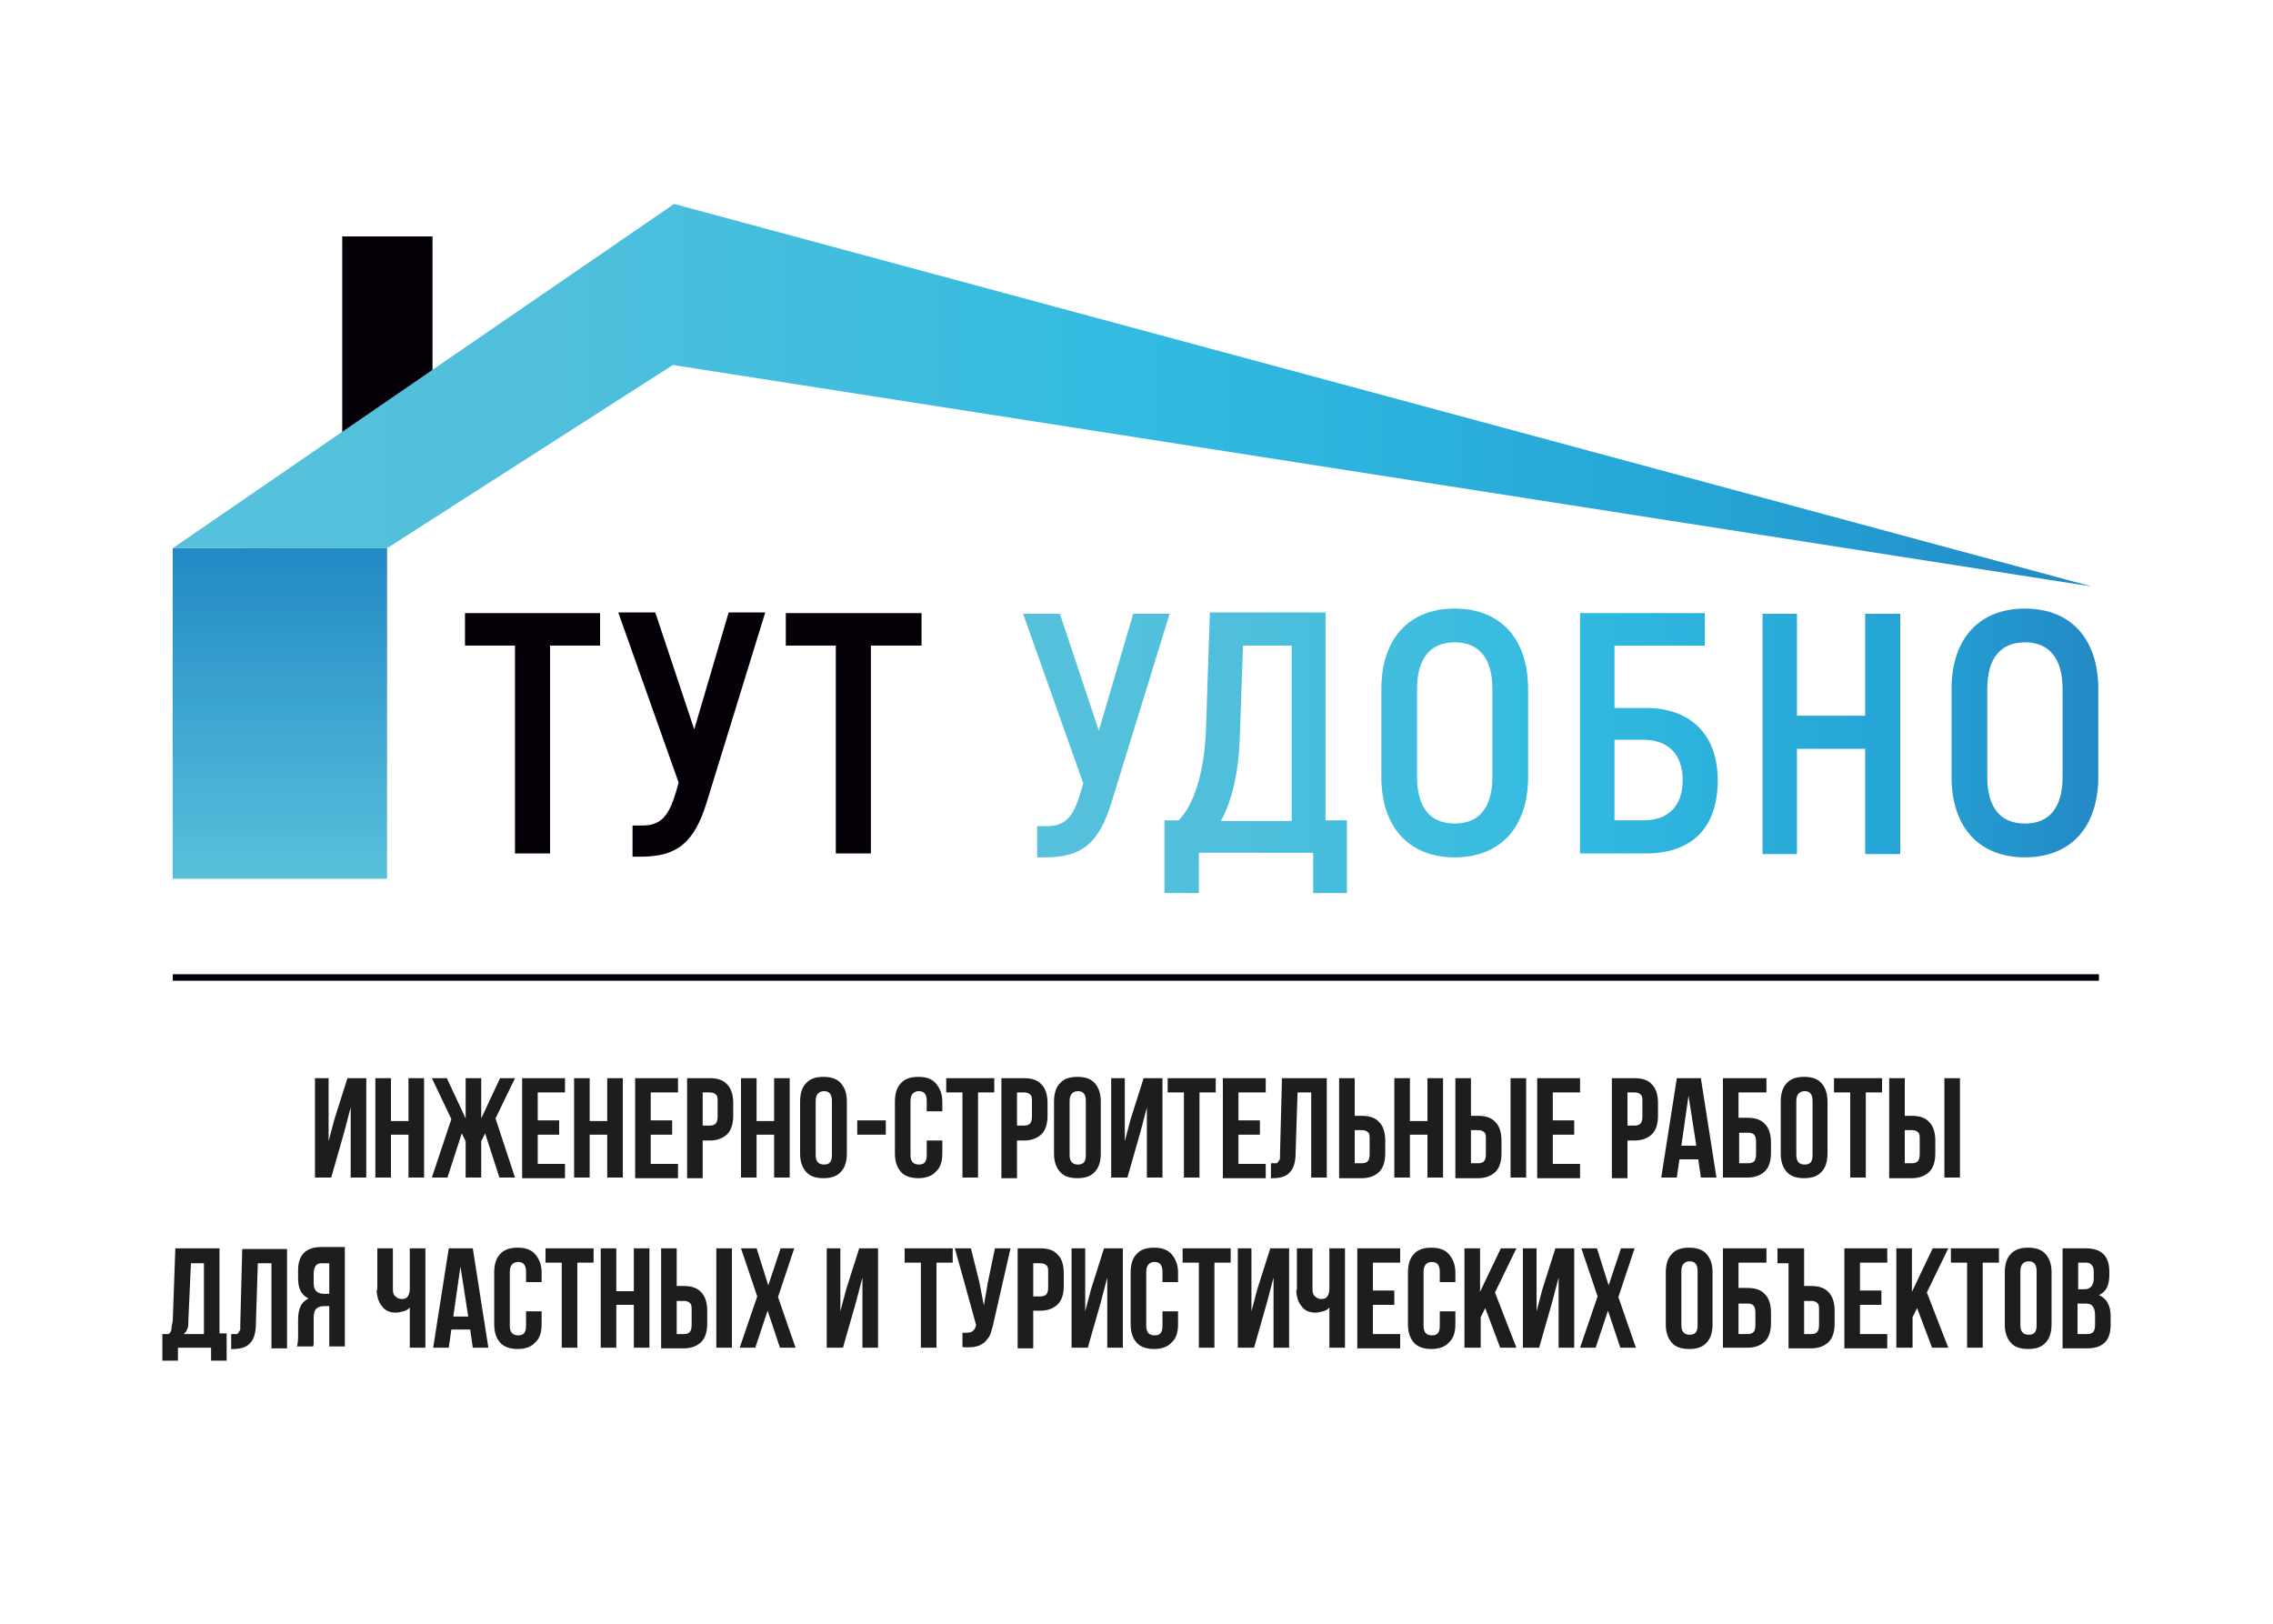 <?xml version="1.0" encoding="UTF-8"?> <svg xmlns="http://www.w3.org/2000/svg" xmlns:xlink="http://www.w3.org/1999/xlink" width="350" height="250" version="1.1" viewBox="0 0 350 250"><defs><style> .cls-1, .cls-2 { fill: none; } .cls-3 { fill: url(#_Безымянный_градиент_3); } .cls-4 { fill: url(#_Безымянный_градиент_2); } .cls-5 { fill: #050007; } .cls-6 { fill: #1d1d1b; } .cls-7 { fill: url(#_Безымянный_градиент_3-2); } .cls-8 { clip-path: url(#clippath-1); } .cls-9 { clip-path: url(#clippath-2); } .cls-10 { fill: #fff; } .cls-2 { clip-rule: evenodd; } .cls-11 { clip-path: url(#clippath); } </style><clipPath id="clippath"><rect class="cls-1" x="26.6" y="84.4" width="33" height="50.9"></rect></clipPath><linearGradient id="_Безымянный_градиент_2" data-name="Безымянный градиент 2" x1="43.1" y1="135.3" x2="43.1" y2="84.4" gradientUnits="userSpaceOnUse"><stop offset="0" stop-color="#57c1dc"></stop><stop offset="1" stop-color="#2389c5"></stop></linearGradient><clipPath id="clippath-1"><path class="cls-2" d="M248.6,113.9h4.5c3.6,0,6,2.1,6,6.2h0c0,4.2-2.4,6.2-6,6.2h-4.5v-12.4ZM243.3,94.4v37h10.1c7.1,0,11.1-3.9,11.1-11.3h0c0-6.8-4-11.1-11.1-11.1h-4.8v-9.6h13.9v-5h-19.2ZM190.9,113.7l.5-14.3h7.5v27h-10.9c1.7-3.1,2.7-7.4,2.9-12.6ZM287.2,94.4v15.8h-10.5v-15.7h-5.3v37h5.3v-16.2h10.5v16.2h5.4v-37h-5.4ZM157.5,94.4l9.3,26.2-.4,1.4c-1.1,3.7-2.3,5.2-5.2,5.2h-1.5v4.8h1.3c5.6,0,8.2-2.2,10.1-8.3l9-29.2h-5.6l-5.3,18-6-18h-5.7ZM218.2,119.6v-13.5c0-4.7,2-7.2,5.8-7.2s5.8,2.5,5.8,7.2v13.5h0c0,4.7-2,7.2-5.8,7.2s-5.8-2.5-5.8-7.2ZM212.7,106.1v13.5h0c0,7.7,4.2,12.4,11.3,12.4s11.3-4.7,11.3-12.4v-13.5c0-7.7-4.2-12.4-11.3-12.4s-11.3,4.7-11.3,12.4ZM306,119.6v-13.5c0-4.7,2-7.2,5.8-7.2s5.8,2.5,5.8,7.2v13.5h0c0,4.7-2,7.2-5.8,7.2s-5.8-2.5-5.8-7.2ZM323.1,119.6v-13.5c0-7.7-4.2-12.4-11.3-12.4s-11.3,4.7-11.3,12.4v13.5h0c0,7.7,4.2,12.4,11.3,12.4s11.3-4.7,11.3-12.4ZM179.4,137.5h5.2v-6.2h17.6v6.2h5.2v-11.2h-3.3v-32h-17.8l-.6,17.9c-.2,5.8-1.5,11.3-4.2,14.1h-2.2v11.2Z"></path></clipPath><linearGradient id="_Безымянный_градиент_3" data-name="Безымянный градиент 3" x1="157.5" y1="115.6" x2="323.1" y2="115.6" gradientUnits="userSpaceOnUse"><stop offset="0" stop-color="#57c1dc"></stop><stop offset=".2" stop-color="#4fbfdc"></stop><stop offset=".5" stop-color="#32bbe1"></stop><stop offset=".8" stop-color="#25a5d6"></stop><stop offset="1" stop-color="#2389c5"></stop></linearGradient><clipPath id="clippath-2"><polygon class="cls-2" points="26.6 84.4 59.6 84.4 103.6 56.2 322.1 90.3 103.8 31.4 26.6 84.4"></polygon></clipPath><linearGradient id="_Безымянный_градиент_3-2" data-name="Безымянный градиент 3" x1="26.6" y1="60.9" x2="322.1" y2="60.9" xlink:href="#_Безымянный_градиент_3"></linearGradient></defs><g><g id="_Слой_1" data-name="Слой_1"><rect class="cls-10" y="0" width="350" height="250"></rect><g><g class="cls-11"><rect class="cls-4" x="26.6" y="84.4" width="33" height="50.9"></rect></g><polygon class="cls-5" points="92.4 99.4 84.7 99.4 84.7 131.4 79.3 131.4 79.3 99.4 71.6 99.4 71.6 94.4 92.4 94.4 92.4 99.4"></polygon><path class="cls-5" d="M117.8,94.4l-9,29.2c-1.9,6.1-4.5,8.3-10.1,8.3h-1.3v-4.8h1.5c2.9,0,4.1-1.5,5.2-5.2l.4-1.4-9.3-26.2h5.7l6,18,5.3-18h5.6Z"></path><polygon class="cls-5" points="141.9 99.4 134.1 99.4 134.1 131.4 128.7 131.4 128.7 99.4 121 99.4 121 94.4 141.9 94.4 141.9 99.4"></polygon><g class="cls-8"><rect class="cls-3" x="157.5" y="93.7" width="165.6" height="43.9"></rect></g><rect class="cls-5" x="26.6" y="150" width="296.6" height="1"></rect><path class="cls-6" d="M320,198.5h.9c.5,0,.8-.1,1.1-.4.2-.2.4-.7.4-1.2v-.9c0-.5,0-.9-.3-1.2-.2-.3-.5-.4-.9-.4h-1.2v4ZM320,205.4h1.4c.4,0,.7-.1.9-.3.2-.2.3-.6.3-1.2v-1.3c0-.7-.1-1.2-.4-1.5-.2-.3-.6-.4-1.2-.4h-1.1v4.7ZM317.6,207.5v-15.3h3.6c1.2,0,2.1.3,2.7.9.6.6.9,1.5.9,2.7v.5c0,1.6-.5,2.6-1.6,3.1,1.2.5,1.8,1.6,1.8,3.3v1.3c0,1.2-.3,2.1-.9,2.7-.6.6-1.5.9-2.7.9h-3.8ZM311.1,204c0,1,.4,1.5,1.3,1.5s1.2-.5,1.2-1.5v-8.3c0-1-.4-1.5-1.2-1.5s-1.3.5-1.3,1.5v8.3ZM308.7,203.9v-8c0-1.2.3-2.2.9-2.8.6-.7,1.5-1,2.7-1s2.1.3,2.7,1c.6.7.9,1.6.9,2.8v8c0,1.2-.3,2.2-.9,2.8-.6.7-1.5,1-2.7,1s-2.1-.3-2.7-1c-.6-.7-.9-1.6-.9-2.8ZM300.4,194.4v-2.2h7.4v2.2h-2.5v13.1h-2.4v-13.1h-2.5ZM292,207.5v-15.3h2.4v6.7l3.2-6.7h2.4l-3.3,6.8,3.3,8.5h-2.5l-2.3-6.1-.7,1.4v4.7h-2.4ZM284,207.5v-15.3h6.6v2.2h-4.2v4.3h3.3v2.2h-3.3v4.5h4.2v2.2h-6.6ZM277.8,205.4h1.1c.4,0,.7-.1.9-.3.2-.2.3-.6.3-1.1v-2.3c0-.5,0-.9-.3-1.1-.2-.2-.5-.3-.9-.3h-1.1v5.2ZM273.7,194.4v-2.2h4.1v5.8h1.1c1.2,0,2.1.3,2.7,1,.6.6.9,1.6.9,2.8v2c0,1.2-.3,2.2-.9,2.8-.6.6-1.5,1-2.7,1h-3.5v-13.1h-1.7ZM267.7,205.4h1.4c.4,0,.7-.1.9-.3.2-.2.3-.6.3-1.1v-1.9c0-.5-.1-.9-.3-1.1-.2-.2-.5-.3-.9-.3h-1.4v4.8ZM265.3,207.5v-15.3h6.7v2.2h-4.3v3.9h1.4c1.2,0,2.1.3,2.7,1,.6.6.9,1.6.9,2.8v1.6c0,1.2-.3,2.2-.9,2.8-.6.6-1.5,1-2.7,1h-3.8ZM258.9,204c0,1,.4,1.5,1.3,1.5s1.2-.5,1.2-1.5v-8.3c0-1-.4-1.5-1.2-1.5s-1.3.5-1.3,1.5v8.3ZM256.5,203.9v-8c0-1.2.3-2.2.9-2.8.6-.7,1.5-1,2.7-1s2.1.3,2.7,1c.6.7.9,1.6.9,2.8v8c0,1.2-.3,2.2-.9,2.8-.6.7-1.5,1-2.7,1s-2.1-.3-2.7-1c-.6-.7-.9-1.6-.9-2.8ZM243.3,207.5l2.7-7.9-2.5-7.4h2.4l1.8,5.7,1.9-5.7h2.1l-2.5,7.5,2.7,7.8h-2.4l-1.9-5.7-1.9,5.7h-2.4ZM234.5,207.5v-15.3h2.1v9.7l.9-3.4,2-6.3h2.9v15.3h-2.4v-10.8l-1,3.8-2,7h-2.5ZM225.5,207.5v-15.3h2.4v6.7l3.2-6.7h2.4l-3.3,6.8,3.3,8.5h-2.5l-2.3-6.1-.7,1.4v4.7h-2.4ZM216.8,203.9v-8c0-1.2.3-2.2.9-2.8.6-.7,1.5-1,2.7-1s2.1.3,2.7,1c.6.7,1,1.6,1,2.8v1.5h-2.4v-1.6c0-1-.4-1.5-1.2-1.5s-1.3.5-1.3,1.5v8.3c0,1,.4,1.5,1.3,1.5s1.2-.5,1.2-1.5v-2.2h2.4v2c0,1.2-.3,2.2-1,2.8-.6.7-1.6,1-2.7,1s-2.1-.3-2.7-1c-.6-.7-.9-1.6-.9-2.8ZM209,207.5v-15.3h6.6v2.2h-4.2v4.3h3.3v2.2h-3.3v4.5h4.2v2.2h-6.6ZM199.7,198.7v-6.5h2.4v6.3c0,.5.1.9.4,1.1.3.3.6.4,1,.4s.7-.1.9-.4c.2-.3.3-.7.3-1.2v-6.2h2.4v15.3h-2.4v-6.2c-.2.3-.6.5-1,.6-.4.1-.8.2-1.1.2-1,0-1.7-.3-2.2-1-.5-.6-.8-1.5-.8-2.6ZM190.6,207.5v-15.3h2.1v9.7l.9-3.4,2-6.3h2.9v15.3h-2.4v-10.8l-1,3.8-2,7h-2.5ZM182.1,194.4v-2.2h7.4v2.2h-2.5v13.1h-2.4v-13.1h-2.5ZM174.1,203.9v-8c0-1.2.3-2.2.9-2.8.6-.7,1.5-1,2.7-1s2.1.3,2.7,1c.6.7,1,1.6,1,2.8v1.5h-2.4v-1.6c0-1-.4-1.5-1.2-1.5s-1.3.5-1.3,1.5v8.3c0,1,.4,1.5,1.3,1.5s1.2-.5,1.2-1.5v-2.2h2.4v2c0,1.2-.3,2.2-1,2.8-.6.7-1.6,1-2.7,1s-2.1-.3-2.7-1c-.6-.7-.9-1.6-.9-2.8ZM165,207.5v-15.3h2.1v9.7l.9-3.4,2-6.3h2.9v15.3h-2.4v-10.8l-1,3.8-2,7h-2.5ZM159.1,199.6h1.1c.4,0,.7-.1.9-.3.2-.2.3-.6.3-1.1v-2.3c0-.5,0-.9-.3-1.1-.2-.2-.5-.3-.9-.3h-1.1v5.2ZM156.7,207.5v-15.3h3.5c1.2,0,2.1.3,2.7,1,.6.6.9,1.6.9,2.8v2c0,1.2-.3,2.2-.9,2.8-.6.6-1.5,1-2.7,1h-1.1v5.8h-2.4ZM147.1,192.2h2.4l1.3,5.2.7,3.6.6-3.5,1.1-5.3h2.4l-2.6,11.4c-.1.6-.3,1.1-.4,1.5-.1.4-.3.8-.6,1.1-.2.3-.5.6-.9.8-.3.2-.7.3-1.2.4-.5,0-1.1.1-1.7,0v-2.2c.7,0,1.2,0,1.5-.2.3-.2.5-.5.6-1h0c0-.1-3.3-11.9-3.3-11.9ZM139.3,194.4v-2.2h7.4v2.2h-2.5v13.1h-2.4v-13.1h-2.5ZM127.3,207.5v-15.3h2.1v9.7l.9-3.4,2-6.3h2.9v15.3h-2.4v-10.8l-1,3.8-2,7h-2.5ZM113.9,207.5l2.7-7.9-2.5-7.4h2.4l1.8,5.7,1.9-5.7h2.1l-2.5,7.5,2.7,7.8h-2.4l-1.9-5.7-1.9,5.7h-2.4ZM110.3,207.5v-15.3h2.4v15.3h-2.4ZM104.2,205.4h1.1c.4,0,.7-.1.9-.3.2-.2.3-.6.3-1.1v-2.3c0-.5,0-.9-.3-1.1-.2-.2-.5-.3-.9-.3h-1.1v5.2ZM101.8,207.5v-15.3h2.4v5.8h1.1c1.2,0,2.1.3,2.7,1,.6.6.9,1.6.9,2.8v2c0,1.2-.3,2.2-.9,2.8-.6.6-1.5,1-2.7,1h-3.5ZM92.5,207.5v-15.3h2.4v6.6h2.7v-6.6h2.4v15.3h-2.4v-6.6h-2.7v6.6h-2.4ZM84,194.4v-2.2h7.4v2.2h-2.5v13.1h-2.4v-13.1h-2.5ZM76.1,203.9v-8c0-1.2.3-2.2.9-2.8.6-.7,1.5-1,2.7-1s2.1.3,2.7,1c.6.7,1,1.6,1,2.8v1.5h-2.4v-1.6c0-1-.4-1.5-1.2-1.5s-1.3.5-1.3,1.5v8.3c0,1,.4,1.5,1.3,1.5s1.2-.5,1.2-1.5v-2.2h2.4v2c0,1.2-.3,2.2-1,2.8-.6.7-1.6,1-2.7,1s-2.1-.3-2.7-1c-.6-.7-.9-1.6-.9-2.8ZM69.8,202.7h2.3l-1.2-7.7-1.1,7.7ZM66.7,207.5l2.4-15.3h3.7l2.4,15.3h-2.4l-.4-2.8h-2.9l-.4,2.8h-2.4ZM58.1,198.7v-6.5h2.4v6.3c0,.5.1.9.4,1.1.3.3.6.4,1,.4s.7-.1.9-.4c.2-.3.3-.7.3-1.2v-6.2h2.4v15.3h-2.4v-6.2c-.2.3-.6.5-1,.6-.4.1-.8.2-1.1.2-1,0-1.7-.3-2.2-1-.5-.6-.8-1.5-.8-2.6ZM48.3,197.5c0,.6.1,1,.4,1.3.2.2.6.4,1.1.4h.9v-4.7h-1.2c-.4,0-.7.1-.9.4-.2.3-.3.7-.3,1.2v1.5ZM45.7,207.5c.1-.4.2-1,.2-1.9v-2.4c0-.8.1-1.5.4-2.1.2-.5.7-.9,1.2-1.2-1.1-.5-1.6-1.5-1.6-3.1v-1.2c0-1.2.3-2.1.9-2.7.6-.6,1.5-.9,2.7-.9h3.6v15.3h-2.4v-6.2h-.8c-.5,0-.9.1-1.2.4-.3.3-.4.8-.4,1.5v2.4c0,.4,0,.7,0,1,0,.3,0,.4,0,.5,0,0,0,.2-.1.4h-2.4ZM35.6,207.6v-2.2c.3,0,.5,0,.7,0,.2,0,.3,0,.4-.2.1-.1.2-.3.3-.5,0-.2,0-.5,0-.8l.3-11.6h6.9v15.3h-2.4v-13.1h-2.1l-.3,9.3c0,1.4-.3,2.4-.9,3-.5.6-1.4.9-2.6.9h-.4ZM28.3,205.4h3.1v-10.9h-2l-.4,8.9c0,.6,0,1-.2,1.3-.1.3-.3.5-.5.7ZM25,209.6v-4.2h1c.2-.2.4-.5.4-.8,0-.3.1-.7.2-1.2l.4-11.2h6.8v13.1h1.1v4.2h-2.4v-2h-5.1v2h-2.4ZM299.4,181.3v-15.3h2.4v15.3h-2.4ZM293.3,179.1h1.1c.4,0,.7-.1.9-.3.2-.2.3-.6.3-1.1v-2.3c0-.5,0-.9-.3-1.1-.2-.2-.5-.3-.9-.3h-1.1v5.2ZM290.9,181.3v-15.3h2.4v5.8h1.1c1.2,0,2.1.3,2.7,1,.6.6.9,1.6.9,2.8v2c0,1.2-.3,2.2-.9,2.8-.6.6-1.5,1-2.7,1h-3.5ZM282.4,168.2v-2.2h7.4v2.2h-2.5v13.1h-2.4v-13.1h-2.5ZM276.6,177.8c0,1,.4,1.5,1.3,1.5s1.2-.5,1.2-1.5v-8.3c0-1-.4-1.5-1.2-1.5s-1.3.5-1.3,1.5v8.3ZM274.2,177.6v-8c0-1.2.3-2.2.9-2.8.6-.7,1.5-1,2.7-1s2.1.3,2.7,1c.6.7.9,1.6.9,2.8v8c0,1.2-.3,2.2-.9,2.8-.6.7-1.5,1-2.7,1s-2.1-.3-2.7-1c-.6-.7-.9-1.6-.9-2.8ZM267.8,179.1h1.4c.4,0,.7-.1.9-.3.2-.2.3-.6.3-1.1v-1.9c0-.5-.1-.9-.3-1.1-.2-.2-.5-.3-.9-.3h-1.4v4.8ZM265.3,181.3v-15.3h6.7v2.2h-4.3v3.9h1.4c1.2,0,2.1.3,2.7,1,.6.6.9,1.6.9,2.8v1.6c0,1.2-.3,2.2-.9,2.8-.6.6-1.5,1-2.7,1h-3.8ZM258.9,176.4h2.3l-1.2-7.7-1.1,7.7ZM255.8,181.3l2.4-15.3h3.7l2.4,15.3h-2.4l-.4-2.8h-2.9l-.4,2.8h-2.4ZM250.6,173.3h1.1c.4,0,.7-.1.9-.3.2-.2.3-.6.3-1.1v-2.3c0-.5,0-.9-.3-1.1-.2-.2-.5-.3-.9-.3h-1.1v5.2ZM248.2,181.3v-15.3h3.5c1.2,0,2.1.3,2.7,1,.6.6.9,1.6.9,2.8v2c0,1.2-.3,2.2-.9,2.8-.6.6-1.5,1-2.7,1h-1.1v5.8h-2.4ZM236.7,181.3v-15.3h6.6v2.2h-4.2v4.3h3.3v2.2h-3.3v4.5h4.2v2.2h-6.6ZM232.6,181.3v-15.3h2.4v15.3h-2.4ZM226.5,179.1h1.1c.4,0,.7-.1.9-.3.2-.2.3-.6.3-1.1v-2.3c0-.5,0-.9-.3-1.1-.2-.2-.5-.3-.9-.3h-1.1v5.2ZM224.1,181.3v-15.3h2.4v5.8h1.1c1.2,0,2.1.3,2.7,1,.6.6.9,1.6.9,2.8v2c0,1.2-.3,2.2-.9,2.8-.6.6-1.5,1-2.7,1h-3.5ZM214.7,181.3v-15.3h2.4v6.6h2.7v-6.6h2.4v15.3h-2.4v-6.6h-2.7v6.6h-2.4ZM208.6,179.1h1.1c.4,0,.7-.1.9-.3.2-.2.3-.6.3-1.1v-2.3c0-.5,0-.9-.3-1.1-.2-.2-.5-.3-.9-.3h-1.1v5.2ZM206.2,181.3v-15.3h2.4v5.8h1.1c1.2,0,2.1.3,2.7,1,.6.6.9,1.6.9,2.8v2c0,1.2-.3,2.2-.9,2.8-.6.6-1.5,1-2.7,1h-3.5ZM195.7,181.3v-2.2c.3,0,.5,0,.7,0,.2,0,.3,0,.4-.2.1-.1.2-.3.3-.5,0-.2,0-.5,0-.8l.3-11.6h6.9v15.3h-2.4v-13.1h-2.1l-.3,9.3c0,1.4-.3,2.4-.9,3-.5.6-1.4.9-2.6.9h-.4ZM188.3,181.3v-15.3h6.6v2.2h-4.2v4.3h3.3v2.2h-3.3v4.5h4.2v2.2h-6.6ZM179.8,168.2v-2.2h7.4v2.2h-2.5v13.1h-2.4v-13.1h-2.5ZM171.1,181.3v-15.3h2.1v9.7l.9-3.4,2-6.3h2.9v15.3h-2.4v-10.8l-1,3.8-2,7h-2.5ZM164.7,177.8c0,1,.4,1.5,1.3,1.5s1.2-.5,1.2-1.5v-8.3c0-1-.4-1.5-1.2-1.5s-1.3.5-1.3,1.5v8.3ZM162.3,177.6v-8c0-1.2.3-2.2.9-2.8.6-.7,1.5-1,2.7-1s2.1.3,2.7,1c.6.7.9,1.6.9,2.8v8c0,1.2-.3,2.2-.9,2.8-.6.7-1.5,1-2.7,1s-2.1-.3-2.7-1c-.6-.7-.9-1.6-.9-2.8ZM156.6,173.3h1.1c.4,0,.7-.1.9-.3.2-.2.3-.6.3-1.1v-2.3c0-.5,0-.9-.3-1.1-.2-.2-.5-.3-.9-.3h-1.1v5.2ZM154.2,181.3v-15.3h3.5c1.2,0,2.1.3,2.7,1,.6.6.9,1.6.9,2.8v2c0,1.2-.3,2.2-.9,2.8-.6.6-1.5,1-2.7,1h-1.1v5.8h-2.4ZM145.7,168.2v-2.2h7.4v2.2h-2.5v13.1h-2.4v-13.1h-2.5ZM137.8,177.6v-8c0-1.2.3-2.2.9-2.8.6-.7,1.5-1,2.7-1s2.1.3,2.7,1c.6.7,1,1.6,1,2.8v1.5h-2.4v-1.6c0-1-.4-1.5-1.2-1.5s-1.3.5-1.3,1.5v8.3c0,1,.4,1.5,1.3,1.5s1.2-.5,1.2-1.5v-2.2h2.4v2c0,1.2-.3,2.2-1,2.8-.6.7-1.6,1-2.7,1s-2.1-.3-2.7-1c-.6-.7-.9-1.6-.9-2.8ZM132,174.7v-2.2h4.4v2.2h-4.4ZM125.6,177.8c0,1,.4,1.5,1.3,1.5s1.2-.5,1.2-1.5v-8.3c0-1-.4-1.5-1.2-1.5s-1.3.5-1.3,1.5v8.3ZM123.2,177.6v-8c0-1.2.3-2.2.9-2.8.6-.7,1.5-1,2.7-1s2.1.3,2.7,1c.6.7.9,1.6.9,2.8v8c0,1.2-.3,2.2-.9,2.8-.6.7-1.5,1-2.7,1s-2.1-.3-2.7-1c-.6-.7-.9-1.6-.9-2.8ZM114.1,181.3v-15.3h2.4v6.6h2.7v-6.6h2.4v15.3h-2.4v-6.6h-2.7v6.6h-2.4ZM108.2,173.3h1.1c.4,0,.7-.1.9-.3.2-.2.3-.6.3-1.1v-2.3c0-.5,0-.9-.3-1.1-.2-.2-.5-.3-.9-.3h-1.1v5.2ZM105.8,181.3v-15.3h3.5c1.2,0,2.1.3,2.7,1,.6.6.9,1.6.9,2.8v2c0,1.2-.3,2.2-.9,2.8-.6.6-1.5,1-2.7,1h-1.1v5.8h-2.4ZM97.8,181.3v-15.3h6.6v2.2h-4.2v4.3h3.3v2.2h-3.3v4.5h4.2v2.2h-6.6ZM88.4,181.3v-15.3h2.4v6.6h2.7v-6.6h2.4v15.3h-2.4v-6.6h-2.7v6.6h-2.4ZM80.4,181.3v-15.3h6.6v2.2h-4.2v4.3h3.3v2.2h-3.3v4.5h4.2v2.2h-6.6ZM66.5,181.3l3-9-3-6.3h2.3l2.9,6.2v-6.2h2.4v6.2l2.9-6.2h2.3l-3,6.2,3,9.1h-2.4l-2.2-6.8-.6,1.2v5.6h-2.4v-5.6l-.6-1.2-2.2,6.8h-2.4ZM57.8,181.3v-15.3h2.4v6.6h2.7v-6.6h2.4v15.3h-2.4v-6.6h-2.7v6.6h-2.4ZM48.5,181.3v-15.3h2.1v9.7l.9-3.4,2-6.3h2.9v15.3h-2.4v-10.8l-1,3.8-2,7h-2.5Z"></path><rect class="cls-5" x="52.7" y="36.4" width="13.9" height="35.7"></rect><g class="cls-9"><rect class="cls-7" x="26.6" y="31.4" width="295.5" height="58.9"></rect></g></g></g></g></svg> 